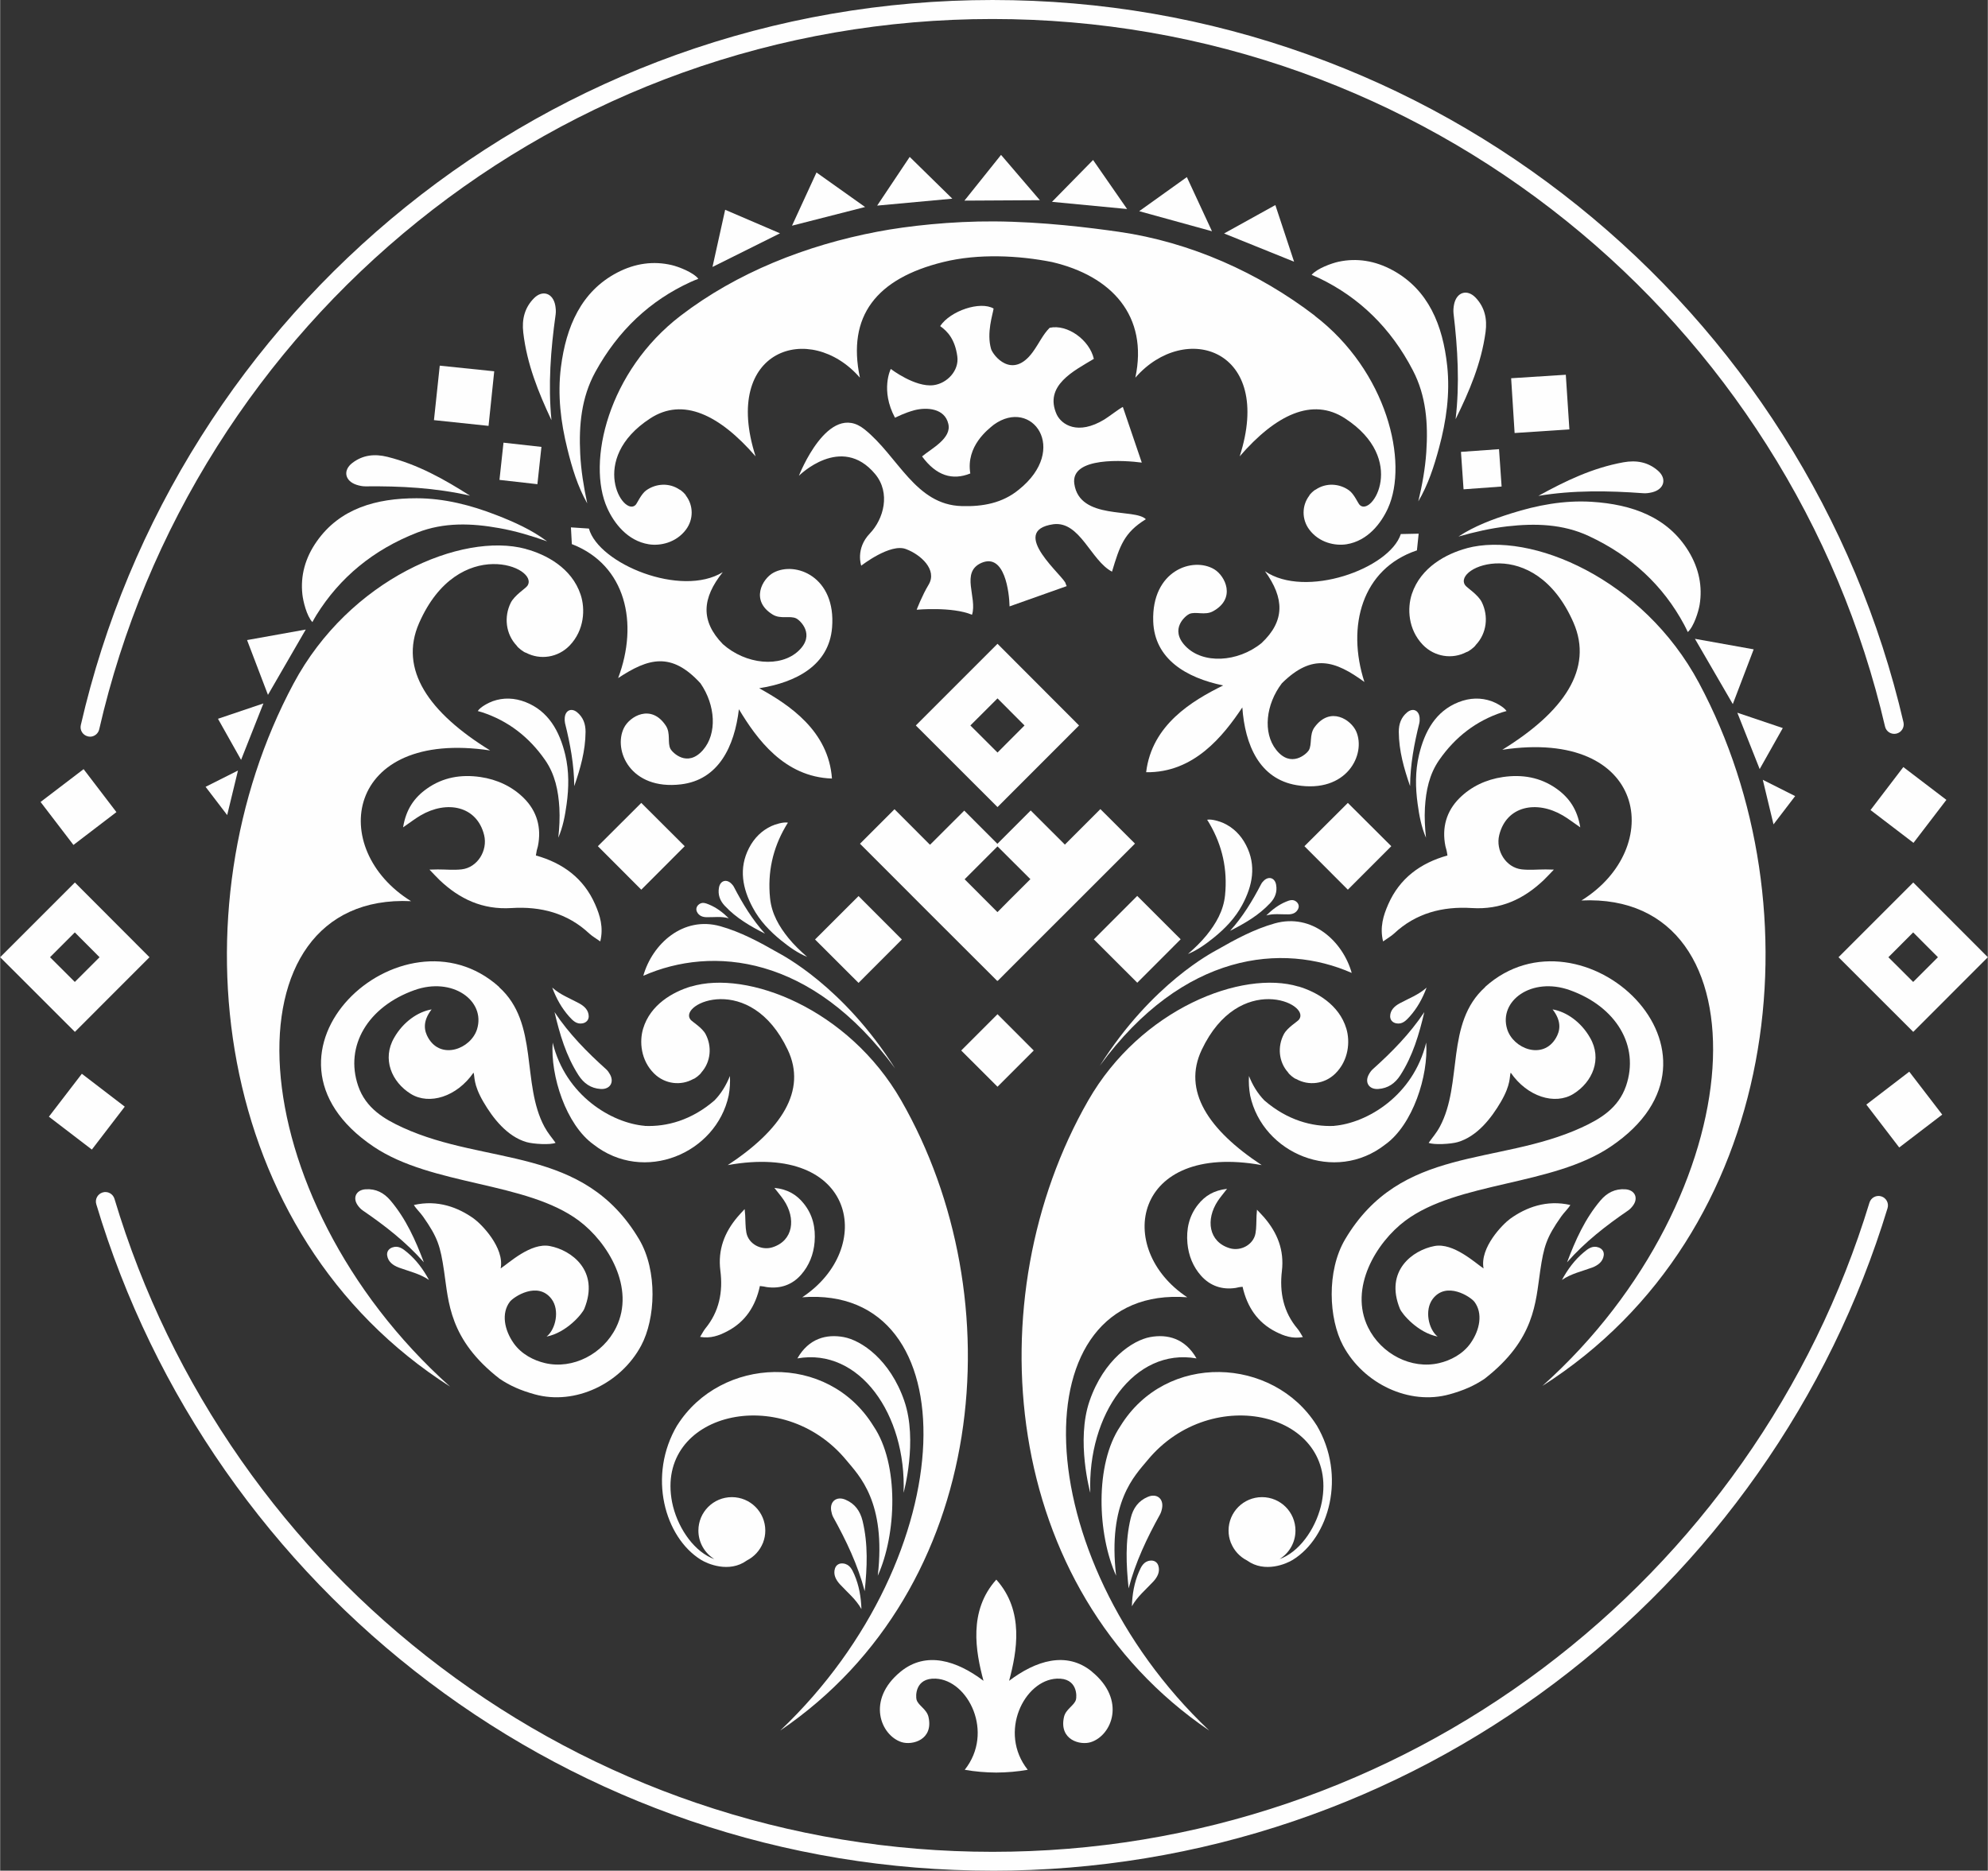 <?xml version="1.0" encoding="UTF-8"?> <svg xmlns="http://www.w3.org/2000/svg" xmlns:xlink="http://www.w3.org/1999/xlink" xmlns:xodm="http://www.corel.com/coreldraw/odm/2003" xml:space="preserve" width="1408px" height="1325px" version="1.1" style="shape-rendering:geometricPrecision; text-rendering:geometricPrecision; image-rendering:optimizeQuality; fill-rule:evenodd; clip-rule:evenodd" viewBox="0 0 837.82 788.56"><rect x="0" y="0" width="837.82" height="788.56" fill="#333333" stroke="none"/> <defs> <style type="text/css"> .fil0 {fill:#FEFEFE} </style> </defs> <g id="Layer_x0020_1">  <g id="_2156413479216"> <path class="fil0" d="M37.88 310.52c-0.29,0 -0.58,-0.03 -0.9,-0.11 -2.16,-0.51 -3.49,-2.63 -2.98,-4.79 9.92,-43.15 26.98,-84.07 50.68,-121.6 23.28,-36.88 52.33,-69.44 86.3,-96.84 34.29,-27.64 72.63,-49.19 113.89,-64.04 42.73,-15.34 87.61,-23.14 133.42,-23.14 45.81,0 90.48,7.74 133.09,23.04 41.19,14.76 79.47,36.23 113.71,63.77 33.94,27.29 63,59.75 86.3,96.46 23.73,37.41 40.86,78.16 50.87,121.18 0.5,2.16 -0.83,4.28 -2.98,4.79 -2.16,0.5 -4.29,-0.83 -4.79,-2.98 -9.82,-42.14 -26.58,-82.07 -49.86,-118.71 -22.85,-35.99 -51.29,-67.78 -84.57,-94.52 -33.57,-26.97 -71.06,-47.99 -111.42,-62.46 -41.76,-14.98 -85.63,-22.56 -130.41,-22.56 -44.77,0 -88.85,7.63 -130.7,22.66 -40.44,14.53 -77.97,35.65 -111.57,62.73 -33.31,26.85 -61.78,58.8 -84.58,94.9 -23.22,36.79 -39.93,76.86 -49.64,119.16 -0.43,1.83 -2.07,3.08 -3.88,3.08l0.02 -0.02z"></path> <path class="fil0" d="M418.29 788.55c-43.63,0 -86.52,-7.07 -127.43,-21.04 -39.56,-13.51 -76.6,-33.17 -110.09,-58.47 -33.12,-25.04 -61.96,-54.97 -85.77,-88.97 -24.13,-34.47 -42.46,-72.3 -54.48,-112.45 -0.64,-2.1 0.56,-4.33 2.69,-4.97 2.1,-0.64 4.33,0.56 4.97,2.68 11.79,39.35 29.74,76.41 53.37,110.2 23.3,33.3 51.58,62.62 84.04,87.15 32.8,24.79 69.09,44.08 107.85,57.3 40.09,13.68 82.1,20.62 124.85,20.62 42.75,0 84.49,-6.89 124.45,-20.48 38.63,-13.15 74.83,-32.3 107.58,-56.94 32.38,-24.36 60.66,-53.52 83.99,-86.64 23.65,-33.58 41.69,-70.45 53.61,-109.58 0.63,-2.1 2.87,-3.3 4.97,-2.66 2.1,0.63 3.3,2.87 2.66,4.97 -12.16,39.96 -30.57,77.58 -54.72,111.84 -23.81,33.82 -52.65,63.56 -85.72,88.43 -33.41,25.14 -70.36,44.7 -109.82,58.11 -40.78,13.86 -83.53,20.91 -127,20.91l0 -0.01z"></path> <g> <polygon class="fil0" points="300.25,112.53 328.71,98.35 305.59,88.43 "></polygon> <polygon class="fil0" points="333.77,95.13 364.57,87.26 344.09,72.71 "></polygon> <polygon class="fil0" points="369.66,86.67 401.34,83.75 383.38,66.14 "></polygon> <polygon class="fil0" points="406.45,84.57 438.24,84.39 421.88,65.29 "></polygon> <polygon class="fil0" points="443.35,85.08 475.01,88.11 460.67,67.44 "></polygon> <polygon class="fil0" points="480.11,89.02 510.79,97.48 500.2,74.65 "></polygon> <polygon class="fil0" points="515.89,98.41 545.4,110.32 537.5,86.44 "></polygon> <polygon class="fil0" points="95.69,343.58 100.24,324.8 86.59,331.67 "></polygon> <polygon class="fil0" points="101.55,320.31 110.96,296.52 91.81,302.99 "></polygon> <polygon class="fil0" points="112.88,292.91 128.81,265.37 104.07,269.81 "></polygon> <polygon class="fil0" points="747.48,347.5 742.96,328.71 756.6,335.58 "></polygon> <polygon class="fil0" points="741.65,324.19 732.23,300.43 751.39,306.9 "></polygon> <polygon class="fil0" points="730.32,296.79 714.36,269.28 739.12,273.72 "></polygon> <polygon class="fil0" points="210.46,202.29 212.16,186.6 228.15,188.38 226.45,204.1 "></polygon> <g> <path class="fil0" d="M569.69 410.12c-3.78,-13.41 -16.76,-25.3 -32.46,-20.88 -8.59,2.42 -16.47,6.65 -24.26,11.12 -1.76,1.01 -27.43,14.07 -49.43,48.84 35.2,-48.02 77.15,-51.85 106.15,-39.08l0 0z"></path> <path class="fil0" d="M500.65 402.14c4.05,-1.65 7.53,-4.18 10.94,-6.92 4.76,-3.86 9.01,-8.27 11.97,-13.8 4.33,-8.07 6.04,-16.58 1.59,-25.17 -2.23,-4.34 -5.45,-7.42 -9.49,-9.29 -1.49,-0.69 -5.03,-1.81 -6.92,-1.41 0.32,0.51 0.77,1.17 1.04,1.68 5.37,9.23 7.61,19.26 6.52,30.12 -0.67,6.62 -3.84,11.99 -7.8,16.89 -2.37,2.9 -5.05,5.48 -7.85,7.9l0 0z"></path> <path class="fil0" d="M518.42 392.38c6.17,-3.14 12.11,-6.55 16.95,-11.74 2.02,-2.15 3,-4.68 2.45,-7.71 -0.51,-2.82 -2.98,-3.7 -5.06,-1.81 -0.48,0.45 -0.96,0.98 -1.25,1.57 -3.67,7.05 -7.77,13.81 -13.09,19.69z"></path> <path class="fil0" d="M533.72 385.88c3.06,-0.87 6.15,-0.39 9.2,-0.45 1.71,0 3.36,-0.53 4.18,-2.29 0.48,-1.01 0.27,-2.1 -0.61,-2.92 -1.44,-1.33 -2.98,-0.75 -4.47,-0.14 -3.11,1.28 -5.8,3.3 -8.33,5.8l0.03 0z"></path> </g> <g> <path class="fil0" d="M271.09 411.32c3.78,-13.41 16.76,-25.3 32.46,-20.89 8.59,2.42 16.46,6.65 24.26,11.12 1.75,1.01 27.43,14.08 49.43,48.85 -35.2,-48.02 -77.15,-51.85 -106.15,-39.08l0 0z"></path> <path class="fil0" d="M340.15 403.36c-4.04,-1.65 -7.53,-4.17 -10.93,-6.91 -4.76,-3.86 -9.02,-8.28 -11.97,-13.81 -4.34,-8.06 -6.04,-16.58 -1.6,-25.17 2.23,-4.33 5.45,-7.42 9.5,-9.28 1.49,-0.69 5.03,-1.81 6.91,-1.41 -0.32,0.5 -0.77,1.17 -1.03,1.67 -5.38,9.23 -7.61,19.26 -6.52,30.12 0.66,6.62 3.83,12 7.79,16.89 2.37,2.9 5.06,5.48 7.85,7.9l0 0z"></path> <path class="fil0" d="M322.38 393.57c-6.17,-3.14 -12.1,-6.54 -16.94,-11.73 -2.03,-2.15 -3.01,-4.68 -2.45,-7.71 0.5,-2.82 2.98,-3.7 5.05,-1.81 0.48,0.45 0.96,0.98 1.25,1.57 3.67,7.05 7.77,13.8 13.09,19.68z"></path> <path class="fil0" d="M307.08 387.08c-3.06,-0.88 -6.14,-0.4 -9.2,-0.45 -1.7,0 -3.35,-0.53 -4.18,-2.29 -0.48,-1.01 -0.26,-2.1 0.62,-2.93 1.43,-1.33 2.98,-0.74 4.46,-0.13 3.12,1.28 5.8,3.3 8.33,5.8l-0.03 0z"></path> </g> <g> <path class="fil0" d="M475.64 669.48c-1.01,-9.87 -1.49,-19.72 0.91,-29.59 1.01,-4.12 3.22,-7.26 7.23,-8.93 3.7,-1.57 6.66,0.74 5.99,4.68 -0.16,0.93 -0.43,1.91 -0.88,2.74 -5.5,9.92 -10.35,20.11 -13.22,31.1l-0.03 0z"></path> <path class="fil0" d="M477.03 677.09c2.31,-4.15 5.93,-7.05 9.04,-10.43 1.73,-1.87 2.93,-4.15 2.1,-6.71 -0.47,-1.46 -1.75,-2.29 -3.43,-2.1 -2.76,0.32 -3.8,2.55 -4.73,4.71 -1.97,4.57 -2.82,9.42 -2.98,14.5l0 0.03z"></path> </g> <g> <path class="fil0" d="M364.41 670.67c1.02,-9.87 1.49,-19.71 -0.9,-29.58 -1.01,-4.12 -3.22,-7.26 -7.24,-8.94 -3.69,-1.57 -6.65,0.75 -5.98,4.68 0.16,0.94 0.42,1.92 0.88,2.75 5.5,9.92 10.34,20.11 13.22,31.09l0.02 0z"></path> <path class="fil0" d="M363.03 678.28c-2.31,-4.15 -5.93,-7.05 -9.04,-10.43 -1.73,-1.86 -2.93,-4.15 -2.11,-6.7 0.48,-1.46 1.76,-2.29 3.44,-2.1 2.76,0.32 3.8,2.55 4.73,4.71 1.97,4.57 2.82,9.41 2.98,14.5l0 0.02z"></path> </g> <g> <path class="fil0" d="M178.59 532.1c-3.51,-9.29 -7.5,-18.28 -14.07,-26.05 -2.74,-3.24 -6.15,-5.03 -10.49,-4.73 -4.01,0.26 -5.61,3.64 -3.24,6.86 0.56,0.77 1.25,1.52 2.02,2.05 9.39,6.41 18.28,13.35 25.78,21.87z"></path> <path class="fil0" d="M180.77 539.55c-3.94,-2.69 -8.46,-3.65 -12.77,-5.24 -2.37,-0.91 -4.47,-2.4 -4.87,-5.06 -0.24,-1.52 0.56,-2.82 2.13,-3.4 2.61,-0.96 4.52,0.55 6.36,2.1 3.83,3.22 6.73,7.15 9.15,11.62l0 -0.02z"></path> </g> <g> <path class="fil0" d="M660.46 532.1c3.51,-9.29 7.5,-18.28 14.07,-26.05 2.74,-3.24 6.15,-5.03 10.48,-4.73 4.02,0.26 5.62,3.64 3.25,6.86 -0.56,0.77 -1.25,1.52 -2.02,2.05 -9.39,6.41 -18.28,13.35 -25.78,21.87z"></path> <path class="fil0" d="M658.28 539.55c3.93,-2.69 8.46,-3.65 12.77,-5.24 2.36,-0.91 4.47,-2.4 4.86,-5.06 0.24,-1.52 -0.55,-2.82 -2.12,-3.4 -2.61,-0.96 -4.53,0.55 -6.36,2.1 -3.83,3.22 -6.73,7.15 -9.15,11.62l0 -0.02z"></path> </g> <path class="fil0" d="M169.84 348.72c1.25,-7.61 4.73,-12.53 10.03,-16.28 6.83,-4.84 14.5,-6.07 22.56,-4.9 7.07,1.04 13.38,3.99 18.33,8.91 5.48,5.46 7.5,12.43 5.9,20.25 -0.13,0.61 -0.34,1.17 -0.48,1.78 -0.13,0.59 -0.21,1.2 -0.37,2.13 11.41,3.19 20.17,9.66 24.96,20.57 2.1,4.76 3.61,9.73 2.18,15.66 -1.73,-1.25 -3.33,-2.12 -4.63,-3.32 -9.18,-8.62 -20.46,-11.52 -32.78,-10.75 -12.18,0.77 -21.89,-3.78 -30.33,-11.81 -1.3,-1.25 -2.52,-2.61 -4.25,-4.39 1.54,-0.03 2.52,-0.08 3.48,-0.08 3.38,0 6.79,0.35 10.11,-0.03 6.68,-0.79 11.02,-7.95 9.45,-14.42 -3.04,-12.39 -15.78,-14.79 -26.82,-8.3 -2.24,1.31 -4.28,2.9 -7.34,5.01l0 -0.03z"></path> <path class="fil0" d="M666.02 348.72c-1.25,-7.61 -4.74,-12.53 -10.03,-16.28 -6.84,-4.84 -14.5,-6.07 -22.56,-4.9 -7.08,1.04 -13.38,3.99 -18.33,8.91 -5.48,5.46 -7.5,12.43 -5.91,20.25 0.14,0.61 0.35,1.17 0.48,1.78 0.14,0.59 0.22,1.2 0.37,2.13 -11.41,3.19 -20.16,9.66 -24.95,20.57 -2.1,4.76 -3.62,9.73 -2.18,15.66 1.73,-1.25 3.32,-2.12 4.63,-3.32 9.18,-8.62 20.46,-11.52 32.77,-10.75 12.19,0.77 21.9,-3.78 30.33,-11.81 1.31,-1.25 2.53,-2.61 4.26,-4.39 -1.54,-0.03 -2.53,-0.08 -3.49,-0.08 -3.38,0 -6.78,0.35 -10.11,-0.03 -6.67,-0.79 -11.01,-7.95 -9.44,-14.42 3.03,-12.39 15.78,-14.79 26.82,-8.3 2.23,1.31 4.28,2.9 7.34,5.01l0 -0.03z"></path> <path class="fil0" d="M517.15 501.13c-5.62,0.64 -9.34,2.98 -12.27,6.68 -3.8,4.81 -4.97,10.35 -4.44,16.28 0.48,5.21 2.39,9.92 5.8,13.73 3.78,4.2 8.78,5.96 14.55,5.08 0.45,-0.06 0.88,-0.22 1.33,-0.29 0.43,-0.09 0.88,-0.11 1.57,-0.19 1.89,8.43 6.28,15.08 14.05,18.99 3.38,1.71 6.94,3.01 11.36,2.21 -0.83,-1.3 -1.41,-2.53 -2.26,-3.51 -5.94,-7.02 -7.64,-15.38 -6.58,-24.32 1.04,-8.86 -1.91,-16.12 -7.45,-22.58 -0.87,-1.01 -1.8,-1.94 -3.05,-3.28 -0.08,1.12 -0.16,1.84 -0.19,2.53 -0.13,2.48 0,4.98 -0.43,7.37 -0.82,4.84 -6.22,7.74 -10.88,6.33 -8.91,-2.68 -10.19,-12.08 -5.03,-19.9 1.04,-1.57 2.29,-3.03 3.94,-5.16l-0.02 0.03z"></path> <path class="fil0" d="M326.35 500.73c5.61,0.56 9.36,2.87 12.34,6.57 3.86,4.76 5.08,10.3 4.6,16.23 -0.42,5.21 -2.31,9.95 -5.67,13.78 -3.72,4.26 -8.72,6.04 -14.49,5.24 -0.46,-0.05 -0.88,-0.21 -1.33,-0.26 -0.43,-0.08 -0.88,-0.11 -1.57,-0.19 -1.81,8.46 -6.12,15.14 -13.86,19.13 -3.38,1.75 -6.92,3.08 -11.34,2.31 0.83,-1.33 1.41,-2.52 2.21,-3.54 5.85,-7.1 7.48,-15.45 6.33,-24.39 -1.12,-8.86 1.76,-16.15 7.24,-22.64 0.85,-1.01 1.78,-1.97 3,-3.3 0.11,1.12 0.19,1.84 0.22,2.53 0.16,2.47 0.05,4.97 0.5,7.37 0.88,4.84 6.31,7.66 10.94,6.22 8.88,-2.76 10.05,-12.18 4.81,-19.95 -1.06,-1.57 -2.31,-3.01 -3.96,-5.14l0.03 0.03z"></path> <path class="fil0" d="M362.42 355.66l14.55 -14.55 14.42 14.45 0.11 0.1 0.45 0.43 14.42 -14.39 13.97 13.99 14.04 -14.05 14.42 14.4 0.4 -0.43 0.11 -0.11 14.44 -14.44 14.58 14.55 -14.44 14.44 -0.11 0.11 -14.34 14.34 -0.11 0.11 -14.31 14.28 -14.53 14.56 -0.1 -0.08 -0.11 0.13 -14.42 -14.39 -0.16 -0.16 -14.31 -14.29 -14.42 -14.44 -14.55 -14.56 0 0zm71.83 14.93l-13.86 -13.81 -13.86 13.86 13.75 13.76 0.08 0.07 0.16 -0.13 4.68 -4.73 9.05 -9.02 0 0z"></path> <path class="fil0" d="M385.96 305.81l34.43 -34.43 34.37 34.43 -34.37 34.4 -34.43 -34.4zm22.99 0l11.44 11.41 11.38 -11.41 -11.38 -11.42 -11.44 11.42z"></path> <polygon class="fil0" points="343.48,396.02 361.81,377.72 380.08,396.02 361.81,414.32 "></polygon> <rect class="fil0" transform="matrix(0.673 -0.674 0.674 0.673 460.99 395.963)" width="27.17" height="27.17"></rect> <polygon class="fil0" points="185.29,154.14 208.25,156.51 205.86,179.52 182.85,177.1 "></polygon> <polygon class="fil0" points="632.87,205.09 631.78,189.34 615.74,190.48 616.83,206.26 "></polygon> <polygon class="fil0" points="659.93,157.97 636.89,159.44 638.35,182.53 661.44,181.01 "></polygon> <polygon class="fil0" points="270.24,338.45 288.54,356.7 270.24,375.03 251.94,356.7 "></polygon> <polygon class="fil0" points="568.06,338.45 586.37,356.7 568.06,375.03 549.76,356.7 "></polygon> <polygon class="fil0" points="405.09,442.82 420.39,427.52 435.66,442.82 420.39,458.09 "></polygon> <path class="fil0" d="M221.5 231.4c8.62,2.31 19.42,7.98 23.17,19.26 2,6.01 1.62,14.92 -4.6,21.42 -4.95,5.16 -12.48,6.22 -18.41,3.08 -0.77,-0.08 -3.48,-2.13 -3.94,-3 -4.65,-4.9 -5.42,-12.16 -2.52,-18.04 1.57,-3.19 6.22,-6.04 6.99,-7.13 5.54,-7.8 -29.07,-21.98 -45.6,15.64 -8.62,19.61 4.15,37.83 29.96,53.71 -61.19,-9.17 -68.77,41.61 -33.36,63.53 -79.39,-3.67 -73.35,124.21 16.47,204.64 -100.86,-64.25 -116.82,-201.34 -66.01,-296.34 23.6,-44.14 71.01,-64.01 97.85,-56.8l0 0.03z"></path> <path class="fil0" d="M618.21 231.1c-8.62,2.32 -19.42,7.99 -23.17,19.27 -1.99,6.01 -1.62,14.92 4.6,21.41 4.95,5.16 12.48,6.23 18.41,3.09 0.77,-0.08 3.49,-2.13 3.94,-3.01 4.66,-4.89 5.43,-12.15 2.53,-18.03 -1.57,-3.2 -6.23,-6.04 -7,-7.13 -5.53,-7.8 29.08,-21.98 45.6,15.64 8.62,19.61 -4.15,37.83 -29.96,53.71 61.19,-9.18 68.77,41.61 33.36,63.53 79.39,-3.67 73.35,124.21 -16.46,204.63 100.85,-64.24 116.81,-201.33 66,-296.33 -23.6,-44.14 -71.01,-64.01 -97.85,-56.8l0 0.02z"></path> <path class="fil0" d="M291.15 415.84c-7.61,2.29 -17.11,7.63 -20.14,17.77 -1.62,5.4 -1.04,13.33 4.66,18.94 4.54,4.47 11.28,5.22 16.46,2.29 0.69,-0.08 3.06,-1.99 3.44,-2.77 4.01,-4.49 4.52,-10.96 1.78,-16.14 -1.49,-2.82 -5.7,-5.22 -6.41,-6.18 -5.14,-6.81 25.32,-20.32 41.02,12.75 8.19,17.24 -2.71,33.78 -25.27,48.63 54.24,-9.77 62.33,35.25 31.39,55.71 70.58,-5.38 68.58,108.7 -9.29,182.65 88.14,-59.88 98.76,-182.36 51,-265.63 -22.19,-38.68 -64.91,-55.15 -88.61,-47.99l-0.03 -0.03z"></path> <path class="fil0" d="M547.29 415.84c7.61,2.29 17.1,7.63 20.14,17.77 1.62,5.4 1.03,13.33 -4.66,18.94 -4.55,4.47 -11.28,5.22 -16.47,2.29 -0.69,-0.08 -3.06,-1.99 -3.43,-2.77 -4.02,-4.49 -4.52,-10.96 -1.78,-16.14 1.49,-2.82 5.69,-5.22 6.41,-6.18 5.13,-6.81 -25.33,-20.32 -41.02,12.75 -8.2,17.24 2.71,33.78 25.27,48.63 -54.24,-9.77 -62.33,35.25 -31.39,55.71 -70.58,-5.38 -68.59,108.7 9.28,182.65 -88.13,-59.88 -98.75,-182.36 -51,-265.63 22.19,-38.68 64.92,-55.15 88.62,-47.99l0.03 -0.03z"></path> <path class="fil0" d="M554.18 133.1c-23.65,-18.12 -52.44,-31.05 -82.66,-35.39 -11.89,-1.7 -31.9,-4.25 -52.54,-4.38 -17.91,-0.11 -36.37,1.88 -49.19,4.33 -30.12,5.72 -59.25,17.24 -83,35.44 -30.49,23.36 -39.7,61.74 -30.86,81.16 2.82,6.23 8.46,13.73 17.47,15.17 4.79,0.77 11.5,-0.64 15.65,-6.15 3.3,-4.39 3.16,-10.21 0.05,-14.31 -0.16,-0.58 -2.05,-2.37 -2.77,-2.61 -4.28,-2.92 -9.87,-2.6 -13.99,0.32 -2.23,1.6 -3.8,5.46 -4.52,6.18 -5.22,5.16 -20.25,-19.29 6.2,-36.5 13.78,-8.97 29.15,-1.55 44.4,16.01 -14.55,-45.23 22.98,-57.25 43.97,-33.17 -5.5,-26.02 6.97,-41.8 35.12,-48.74 14.82,-3.67 31.95,-2.77 45.86,0 25.17,5.88 40.65,22.72 35.12,48.74 21.02,-24.11 58.53,-12.06 43.98,33.17 15.24,-17.58 30.62,-24.98 44.4,-16.01 26.44,17.18 11.41,41.63 6.2,36.5 -0.75,-0.72 -2.32,-4.61 -4.53,-6.18 -4.09,-2.92 -9.68,-3.24 -13.99,-0.32 -0.72,0.24 -2.61,2.03 -2.77,2.61 -3.11,4.1 -3.24,9.92 0.06,14.31 4.15,5.51 10.85,6.89 15.64,6.15 9.02,-1.44 14.63,-8.91 17.48,-15.17 8.8,-19.42 -0.37,-57.8 -30.86,-81.16l0.08 0z"></path> <path class="fil0" d="M388.62 192.37c3.89,-3.27 12.59,-7.63 11.02,-13.75 -1.52,-6.52 -9.05,-7.05 -14.29,-5.7 -4.28,1.17 -7.07,2.69 -8.17,3.17 -6.27,-11.68 -1.78,-20.57 -1.78,-20.57 0,0 10.22,7.85 18.04,6.84 5.69,-0.74 10.85,-6.14 10,-12.16 -0.98,-7.1 -4.02,-10.48 -7.23,-12.74 4.31,-6.46 16.89,-10.67 22.53,-7.4 -0.37,2.56 -3.03,10.25 -1.07,17.03 0.78,2.63 8.92,13.25 17.62,1.25 2.68,-3.7 4.17,-7.26 7.07,-10.16 7.45,-1.65 16.82,5.11 18.63,13.09 -8.28,5 -21.21,11.25 -15.62,23.51 2.07,4.23 8.88,8.84 20.08,2.03 1.76,-1.07 6.36,-4.63 7.77,-5.27l7.98 23.46c-6.91,-0.93 -30.19,-2.68 -28.43,9 2.26,15.4 25.56,10.13 30.14,14.87 -9.18,5.66 -10.99,11.22 -14.26,22.1 -8.89,-4.62 -13.46,-21.33 -24.64,-20 -19.76,2.77 5.16,22.56 5.11,25.11l0.43 0.99 -24.08 8.54c-0.13,-5.88 -2.02,-22.51 -11.81,-18.36 -9.02,3.94 -1.7,14.66 -4.02,21.89 -8.38,-3.51 -23.33,-2.12 -23.33,-2.12 0,0 2.34,-6.12 5.03,-10.54 3.83,-6.38 -3.46,-12.74 -9.42,-14.98 -6.6,-2.74 -18.97,6.95 -18.97,6.95 0,0 -2.55,-7.13 3.62,-13.57 5.83,-6.07 8.88,-17.11 2.21,-25.09 -14.29,-17.08 -32.11,0.77 -32.11,0.77 0,0 12.37,-31.84 27.64,-19.6 14.23,11.41 21.44,31.89 41.05,32.37 8.86,0.27 17.13,-1.27 23.99,-6.91 21.39,-17.08 5.54,-38.98 -10.51,-27.41 -2.36,1.92 -11.83,9 -9.92,20.57 -7.53,3.03 -14.34,0.98 -20.35,-7.21l0.05 0z"></path> <path class="fil0" d="M460.21 704.65c-10.82,-8.86 -23.81,-4.55 -34.93,3.86 3.3,-12.32 6.47,-29.46 -5.4,-42.65 -11.86,13.17 -8.7,30.33 -5.4,42.65 -11.12,-8.41 -24.1,-12.7 -34.93,-3.86 -14.6,11.94 -8.38,26.89 0.4,29.71 4.5,1.44 13.49,-0.95 11.36,-10.56 -0.74,-3.35 -4.26,-4.79 -5.03,-7.26 -0.42,-1.33 -0.77,-9.34 8.06,-8.94 13.7,0.64 24.74,22.64 12.24,38.42 4.28,0.77 8.78,1.14 13.28,1.17 4.49,-0.03 8.99,-0.4 13.27,-1.17 -12.5,-15.78 -1.46,-37.78 12.24,-38.42 8.86,-0.43 8.49,7.58 8.06,8.94 -0.77,2.47 -4.28,3.91 -5.03,7.26 -2.13,9.63 6.87,12.03 11.36,10.56 8.81,-2.82 15.03,-17.77 0.4,-29.71l0.05 0z"></path> <path class="fil0" d="M590.39 225.12c-4.82,14.68 -40.26,27.29 -57.26,15.67 8.22,11.36 8.49,20.96 -1.46,30.3 -10.08,8.17 -24.74,8.89 -32.03,1.3 -7,-7.26 0.13,-12.95 1.6,-13.59 2.68,-1.17 6.57,0.74 10,-1.14 9.84,-5.41 5.13,-14.88 0.53,-17.67 -8.99,-5.43 -26.47,0.45 -25.75,21.92 0.53,15.91 13.94,23.81 29.48,27.03 -13.01,6.41 -30.06,16.55 -32.46,36.58 20.17,0.29 32.48,-15.27 40.54,-27.32 1.12,15.8 7.19,30.14 22.88,32.77 21.18,3.57 29.32,-12.98 25.14,-22.61 -2.15,-4.95 -10.93,-10.85 -17.58,-1.81 -2.31,3.17 -0.93,7.24 -2.45,9.77 -0.82,1.35 -7.42,7.68 -13.7,-0.22 -5.74,-7.21 -4.39,-19.2 2.37,-28.06 12.9,-12.83 22.51,-9.53 34.8,-0.56 -7.61,-23.52 -1.01,-47.7 22.02,-55.44l0.11 0c0,0 0.74,-7.08 0.74,-7.08l-7.52 0.16 0 0z"></path> <path class="fil0" d="M248.16 222.8c4.12,14.88 38.89,29.19 56.42,18.39 -8.75,10.96 -9.47,20.54 0.03,30.33 9.68,8.62 24.29,10.03 31.92,2.82 7.32,-6.92 0.48,-12.96 -0.95,-13.65 -2.64,-1.31 -6.6,0.42 -9.93,-1.62 -9.57,-5.86 -4.44,-15.12 0.32,-17.67 9.26,-4.97 26.42,1.7 24.69,23.12 -1.28,15.88 -15.06,23.12 -30.73,25.59 12.69,7 29.24,17.96 30.68,38.07 -20.17,-0.66 -31.74,-16.79 -39.22,-29.21 -1.88,15.75 -8.59,29.77 -24.42,31.66 -21.33,2.55 -28.68,-14.37 -24.05,-23.78 2.37,-4.85 11.44,-10.33 17.64,-0.99 2.18,3.27 0.59,7.26 2,9.87 0.77,1.41 7.05,8.01 13.67,0.45 6.07,-6.94 5.29,-18.97 -1.04,-28.14 -12.29,-13.44 -22.02,-10.59 -34.71,-2.21 8.72,-23.15 3.27,-47.59 -19.4,-56.43l-0.11 0c0,0 -0.39,-7.1 -0.39,-7.1l7.52 0.5 0.06 0z"></path> <g> <path class="fil0" d="M210.3 416.11c16.89,15.16 9.29,40.54 19.1,58.84 1.55,2.85 3.03,4.42 4.71,6.79 -2.13,0.93 -9.36,0.53 -12.21,-0.3 -8.22,-2.36 -14.23,-10.13 -18.22,-16.97 -4.42,-7.58 -3.54,-10.77 -4.15,-12.32 -7.03,10.19 -18.65,13.76 -26.42,8.97 -8.09,-5 -12.24,-14.74 -7.02,-23.7 3.8,-6.68 10.05,-10.97 15.77,-11.92 -4.09,5.29 -3,9.28 -1.41,12.02 5.45,9.42 18.01,4.58 20.57,-3.7 3.67,-11.99 -10.38,-22.18 -26.42,-16.44 -19.53,6.97 -29.45,23.47 -23.71,40.33 3.22,9.45 10.97,14 18.79,17.59 35.59,16.28 76.14,7.42 99.68,47.17 7.85,13.33 6.86,33.47 0.83,44.74 -8.6,16.07 -27.86,25.28 -44.88,20.54 -5.99,-1.67 -10.41,-3.61 -14.82,-6.59 -21.29,-16.58 -21.42,-32.19 -23.39,-45.42 -1.54,-10.37 -2.6,-14.04 -8.83,-22.9 -1.14,-1.65 -3.01,-3.38 -3.88,-4.9 10.03,-2.31 18.75,1.04 25.35,5.8 3.09,2.24 12.9,12.13 11.23,20.94 3.48,-2.29 12.71,-10.96 20.69,-9.44 9.13,1.72 21.07,10.4 14.58,26.41 -0.9,2.24 -7.53,10.09 -15.91,11.76 3.89,-3.11 5.59,-11.2 2.08,-15.85 -5.77,-7.64 -15.96,-0.94 -17.59,1.19 -3.61,4.79 -2.37,11.79 1.65,17.48 3.27,4.63 8.49,7.26 13.22,8.36 11.68,2.74 24.43,-3.81 29.96,-15.06 8.14,-16.58 -3.43,-35.81 -15.72,-44.99 -22.16,-16.52 -61.83,-14.6 -86.46,-31.15 -58.45,-39.27 12.26,-103.91 52.86,-67.36l-0.03 0.08zm0 0l0 0 0 0z"></path> </g> <g> <path class="fil0" d="M625.93 416.11c-16.9,15.16 -9.29,40.54 -19.1,58.84 -1.55,2.85 -3.04,4.42 -4.71,6.79 2.12,0.93 9.36,0.53 12.21,-0.3 8.22,-2.36 14.23,-10.13 18.22,-16.97 4.42,-7.58 3.54,-10.77 4.15,-12.32 7.02,10.19 18.65,13.76 26.42,8.97 8.09,-5 12.24,-14.74 7.02,-23.7 -3.8,-6.68 -10.05,-10.97 -15.77,-11.92 4.09,5.29 3,9.28 1.41,12.02 -5.46,9.42 -18.01,4.58 -20.57,-3.7 -3.67,-11.99 10.38,-22.18 26.42,-16.44 19.53,6.97 29.45,23.47 23.7,40.33 -3.22,9.45 -10.96,14 -18.78,17.59 -35.59,16.28 -76.14,7.42 -99.68,47.17 -7.85,13.33 -6.87,33.47 -0.83,44.74 8.6,16.07 27.86,25.28 44.88,20.54 5.99,-1.67 10.4,-3.61 14.82,-6.59 21.28,-16.58 21.42,-32.19 23.39,-45.42 1.54,-10.37 2.6,-14.04 8.83,-22.9 1.14,-1.65 3,-3.38 3.88,-4.9 -10.03,-2.31 -18.75,1.04 -25.35,5.8 -3.09,2.24 -12.9,12.13 -11.23,20.94 -3.48,-2.29 -12.71,-10.96 -20.7,-9.44 -9.12,1.72 -21.07,10.4 -14.57,26.41 0.9,2.24 7.52,10.09 15.91,11.76 -3.89,-3.11 -5.59,-11.2 -2.08,-15.85 5.77,-7.64 15.96,-0.94 17.59,1.19 3.61,4.79 2.36,11.79 -1.65,17.48 -3.28,4.63 -8.49,7.26 -13.23,8.36 -11.67,2.74 -24.42,-3.81 -29.95,-15.06 -8.14,-16.58 3.43,-35.81 15.72,-44.99 22.16,-16.52 61.83,-14.6 86.46,-31.15 58.45,-39.27 -12.26,-103.91 -52.86,-67.36l0.03 0.08zm0 0l0 0 0 0z"></path> </g> <path class="fil0" d="M459.2 590.52c6.02,-17.43 18.12,-25.54 25.54,-26.9 7.19,-1.33 14.69,0.48 19.53,8.99 -26.18,-4.6 -46,23.63 -44.77,56.64 0,0 -6.1,-21.95 -0.3,-38.73l0 0z"></path> <path class="fil0" d="M554.84 600.71c-18.27,-28.84 -63.37,-30.94 -82.68,0.48 -10.86,16.06 -9.66,45.59 -1.78,63.02 -3.6,-31.15 7.87,-42.17 13.22,-48.66 27.24,-33.04 80.79,-19.9 73.48,17.67 -1.94,9.76 -8.33,19.76 -16.42,23.43 -0.4,0.19 -0.85,0.35 -1.38,0.54 4.02,-2.48 6.7,-6.95 6.7,-12 0,-7.8 -6.3,-14.1 -14.1,-14.1 -7.79,0 -14.1,6.3 -14.1,14.1 0,1.75 0.32,3.46 0.93,5 -0.05,-0.05 -0.07,-0.11 -0.13,-0.16 0.08,0.13 0.13,0.24 0.22,0.37 1.27,3.19 3.67,5.8 6.7,7.35 0.03,0 0.08,0.05 0.11,0.07 7.5,5.38 16.65,1.33 19.28,-0.32 15.25,-9.41 22.7,-35.4 9.98,-56.79l-0.03 0z"></path> <path class="fil0" d="M381.1 590.52c-6.02,-17.43 -18.12,-25.54 -25.54,-26.9 -7.19,-1.33 -14.69,0.48 -19.53,8.99 26.18,-4.6 46,23.63 44.77,56.64 0,0 6.09,-21.95 0.29,-38.73l0.01 0z"></path> <path class="fil0" d="M285.46 600.71c18.27,-28.84 63.37,-30.94 82.68,0.48 10.85,16.06 9.66,45.59 1.78,63.02 3.59,-31.15 -7.87,-42.17 -13.22,-48.66 -27.24,-33.04 -80.79,-19.9 -73.48,17.67 1.94,9.76 8.33,19.76 16.42,23.43 0.39,0.19 0.85,0.35 1.38,0.54 -4.02,-2.48 -6.71,-6.95 -6.71,-12 0,-7.8 6.31,-14.1 14.1,-14.1 7.8,0 14.1,6.3 14.1,14.1 0,1.75 -0.32,3.46 -0.93,5 0.06,-0.05 0.08,-0.11 0.14,-0.16 -0.08,0.13 -0.14,0.24 -0.22,0.37 -1.27,3.19 -3.67,5.8 -6.7,7.35 -0.03,0 -0.08,0.05 -0.11,0.07 -7.5,5.38 -16.65,1.33 -19.29,-0.32 -15.24,-9.41 -22.69,-35.4 -9.97,-56.79l0.03 0z"></path> <g id="_2156413456144"> <g> <path class="fil0" d="M233.69 426.69c2.18,9.26 4.81,18.31 10.08,26.53 2.21,3.43 5.19,5.56 9.36,5.82 3.86,0.24 5.78,-2.76 3.94,-6.12 -0.43,-0.79 -0.98,-1.59 -1.65,-2.2 -8.11,-7.27 -15.67,-14.98 -21.71,-24.03l-0.02 0z"></path> <path class="fil0" d="M232.7 416.29c3.38,3.06 7.56,4.58 11.41,6.68 2.13,1.17 3.94,2.85 3.97,5.43 0,1.46 -0.91,2.6 -2.48,2.95 -2.6,0.56 -4.23,-1.14 -5.74,-2.82 -3.19,-3.56 -5.46,-7.66 -7.16,-12.24l0 0z"></path> </g> <path class="fil0" d="M271.73 474.61c9.26,0.4 19.74,-2.42 29.39,-10.78 2.77,-2.84 4.95,-6.41 6.47,-10.27 0.16,2.66 0,5.43 -0.51,8.22 -5.26,24.48 -35.75,37.33 -57.01,20.62 -11.54,-8.3 -18.19,-28.94 -17.18,-42.91 5.42,22.35 24.87,33.92 38.84,35.09l0 0.03z"></path> </g> <g id="_2156413454480"> <g> <path class="fil0" d="M600.28 426.69c-2.18,9.26 -4.81,18.31 -10.08,26.53 -2.21,3.43 -5.19,5.56 -9.37,5.82 -3.85,0.24 -5.77,-2.76 -3.93,-6.12 0.42,-0.79 0.98,-1.59 1.65,-2.2 8.11,-7.27 15.67,-14.98 21.7,-24.03l0.03 0z"></path> <path class="fil0" d="M601.27 416.29c-3.38,3.06 -7.56,4.58 -11.42,6.68 -2.13,1.17 -3.93,2.85 -3.96,5.43 0,1.46 0.9,2.6 2.47,2.95 2.61,0.56 4.23,-1.14 5.75,-2.82 3.19,-3.56 5.45,-7.66 7.15,-12.24l0.01 0z"></path> </g> <path class="fil0" d="M562.24 474.61c-9.26,0.4 -19.74,-2.42 -29.4,-10.78 -2.77,-2.84 -4.95,-6.41 -6.46,-10.27 -0.16,2.66 0,5.43 0.5,8.22 5.27,24.48 35.76,37.33 57.01,20.62 11.55,-8.3 18.2,-28.94 17.19,-42.91 -5.43,22.35 -24.87,33.92 -38.84,35.09l0 0.03z"></path> </g> <g id="_2156413452784"> <path class="fil0" d="M235.25 353.14c1.95,-4.5 2.85,-9.29 3.52,-14.18 0.95,-6.87 1.06,-13.84 -0.56,-20.73 -2.4,-10.05 -7.11,-18.46 -16.66,-22.24 -4.78,-1.89 -9.47,-1.99 -13.91,-0.42 -1.62,0.58 -5.16,2.34 -6.33,4.15 0.61,0.18 1.41,0.4 2,0.58 10.69,3.57 19.55,10.22 26.41,20.11 4.18,6.02 5.56,12.93 5.99,20.09 0.24,4.23 0,8.46 -0.45,12.64l-0.01 0z"></path> <path class="fil0" d="M242.01 331.32c2.53,-7.34 4.68,-14.76 4.74,-22.8 0.02,-3.35 -1.01,-6.2 -3.59,-8.3 -2.4,-1.94 -4.93,-0.8 -5.19,2.37 -0.05,0.74 -0.03,1.54 0.13,2.26 2.18,8.73 3.81,17.5 3.89,26.47l0.02 0z"></path> </g> <g id="_2156413450960"> <path class="fil0" d="M230.52 228.18c-6.47,-4.84 -13.83,-8.14 -21.44,-11.09 -10.7,-4.16 -21.82,-7.03 -33.52,-7.06 -17.11,-0.02 -32.43,4.34 -42.14,18.23 -4.9,6.97 -6.87,14.47 -6.04,22.21 0.29,2.85 1.81,9.21 4.23,11.76 0.5,-0.93 1.17,-2.13 1.7,-2.98 9.87,-15.83 23.94,-27.51 42.46,-34.74 11.31,-4.42 22.96,-3.99 34.58,-1.89 6.92,1.22 13.6,3.24 20.14,5.56l0.03 0z"></path> <path class="fil0" d="M198.04 208.94c-10.83,-6.89 -21.92,-13.16 -34.85,-16.38 -5.38,-1.33 -10.35,-0.78 -14.74,2.58 -4.07,3.11 -3.17,7.63 1.81,9.23 1.17,0.37 2.47,0.66 3.69,0.64 14.85,-0.16 29.59,0.61 44.09,3.93l0 0z"></path> </g> <g id="_2156413451600"> <path class="fil0" d="M247.41 212.11c-4.01,-7.1 -6.36,-14.9 -8.32,-22.88 -2.8,-11.23 -4.21,-22.75 -2.72,-34.48 2.18,-17.1 8.54,-31.89 23.68,-39.82 7.61,-3.99 15.38,-4.98 23.01,-3.19 2.8,0.66 8.99,2.98 11.23,5.77 -0.99,0.4 -2.29,0.9 -3.19,1.33 -17.14,7.82 -30.62,20.43 -40.26,38.01 -5.87,10.73 -6.94,22.46 -6.35,34.38 0.34,7.07 1.49,14.02 2.95,20.88l-0.03 0z"></path> <path class="fil0" d="M232.38 177.13c-5.51,-11.74 -10.35,-23.65 -11.89,-36.98 -0.64,-5.56 0.58,-10.46 4.5,-14.42 3.61,-3.67 8.03,-2.18 8.99,3 0.21,1.23 0.34,2.56 0.16,3.81 -2.08,14.84 -3.22,29.69 -1.76,44.61l0 -0.02z"></path> </g> <g id="_2156413481904"> <path class="fil0" d="M614.78 226.1c6.76,-4.41 14.34,-7.23 22.11,-9.68 10.93,-3.46 22.21,-5.61 33.92,-4.9 17.05,1.07 32.08,6.42 40.89,20.89 4.41,7.26 5.9,14.9 4.63,22.56 -0.48,2.82 -2.37,9.07 -4.98,11.46 -0.45,-0.95 -1.04,-2.2 -1.52,-3.08 -8.83,-16.44 -22.16,-28.97 -40.17,-37.38 -10.98,-5.13 -22.64,-5.43 -34.39,-4.1 -6.97,0.8 -13.78,2.37 -20.46,4.26l-0.03 -0.03z"></path> <path class="fil0" d="M648.41 209c11.25,-6.2 22.72,-11.76 35.81,-14.13 5.45,-0.98 10.37,-0.11 14.55,3.54 3.86,3.35 2.68,7.82 -2.4,9.1 -1.19,0.29 -2.5,0.5 -3.75,0.4 -14.82,-1.09 -29.56,-1.31 -44.24,1.11l0.03 -0.02z"></path> </g> <g id="_2156413480176"> <path class="fil0" d="M597.75 211.36c4.15,-7.02 6.65,-14.76 8.78,-22.71 3.01,-11.18 4.66,-22.67 3.41,-34.4 -1.84,-17.16 -7.9,-32.06 -22.88,-40.28 -7.53,-4.12 -15.27,-5.29 -22.93,-3.64 -2.82,0.61 -9.05,2.82 -11.34,5.53 0.99,0.43 2.27,0.96 3.17,1.38 16.97,8.17 30.22,21.02 39.48,38.82 5.67,10.85 6.49,22.58 5.69,34.5 -0.48,7.08 -1.75,13.99 -3.38,20.83l0 -0.03z"></path> <path class="fil0" d="M613.48 176.7c5.72,-11.62 10.82,-23.44 12.63,-36.74 0.75,-5.56 -0.37,-10.48 -4.2,-14.5 -3.57,-3.72 -8.01,-2.34 -9.07,2.82 -0.24,1.23 -0.37,2.56 -0.24,3.78 1.78,14.9 2.63,29.74 0.88,44.64z"></path> </g> <g id="_2156413480048"> <path class="fil0" d="M601 353.14c-1.94,-4.5 -2.85,-9.29 -3.51,-14.18 -0.96,-6.87 -1.07,-13.84 0.56,-20.73 2.39,-10.05 7.1,-18.46 16.65,-22.24 4.79,-1.89 9.47,-1.99 13.91,-0.42 1.63,0.58 5.16,2.34 6.34,4.15 -0.62,0.18 -1.41,0.4 -2,0.58 -10.69,3.57 -19.55,10.22 -26.42,20.11 -4.17,6.02 -5.56,12.93 -5.98,20.09 -0.24,4.23 0,8.46 0.45,12.64l0 0z"></path> <path class="fil0" d="M594.27 331.32c-2.53,-7.34 -4.68,-14.76 -4.74,-22.8 -0.02,-3.35 1.01,-6.2 3.59,-8.3 2.4,-1.94 4.93,-0.8 5.19,2.37 0.05,0.74 0.03,1.54 -0.13,2.26 -2.18,8.73 -3.81,17.5 -3.89,26.47l-0.02 0z"></path> </g> </g> <path class="fil0" d="M774.88 403.5l31.5 -31.5 31.44 31.5 -31.44 31.47 -31.5 -31.47zm21.02 0l10.45 10.42 10.43 -10.42 -10.43 -10.46 -10.45 10.46z"></path> <path class="fil0" d="M0 403.5l31.5 -31.5 31.44 31.5 -31.44 31.47 -31.5 -31.47zm21.02 0l10.45 10.42 10.43 -10.42 -10.43 -10.46 -10.45 10.46z"></path> <polygon class="fil0" points="20.54,470.72 34.43,452.63 52.52,466.49 38.65,484.58 "></polygon> <polygon class="fil0" points="17.03,338.05 30.89,356.17 49,342.33 35.17,324.22 "></polygon> <polygon class="fil0" points="818.59,469.84 804.7,451.75 786.61,465.62 800.47,483.7 "></polygon> <polygon class="fil0" points="820.35,337.17 806.48,355.29 788.37,341.46 802.2,323.34 "></polygon> </g> </g> </svg> 